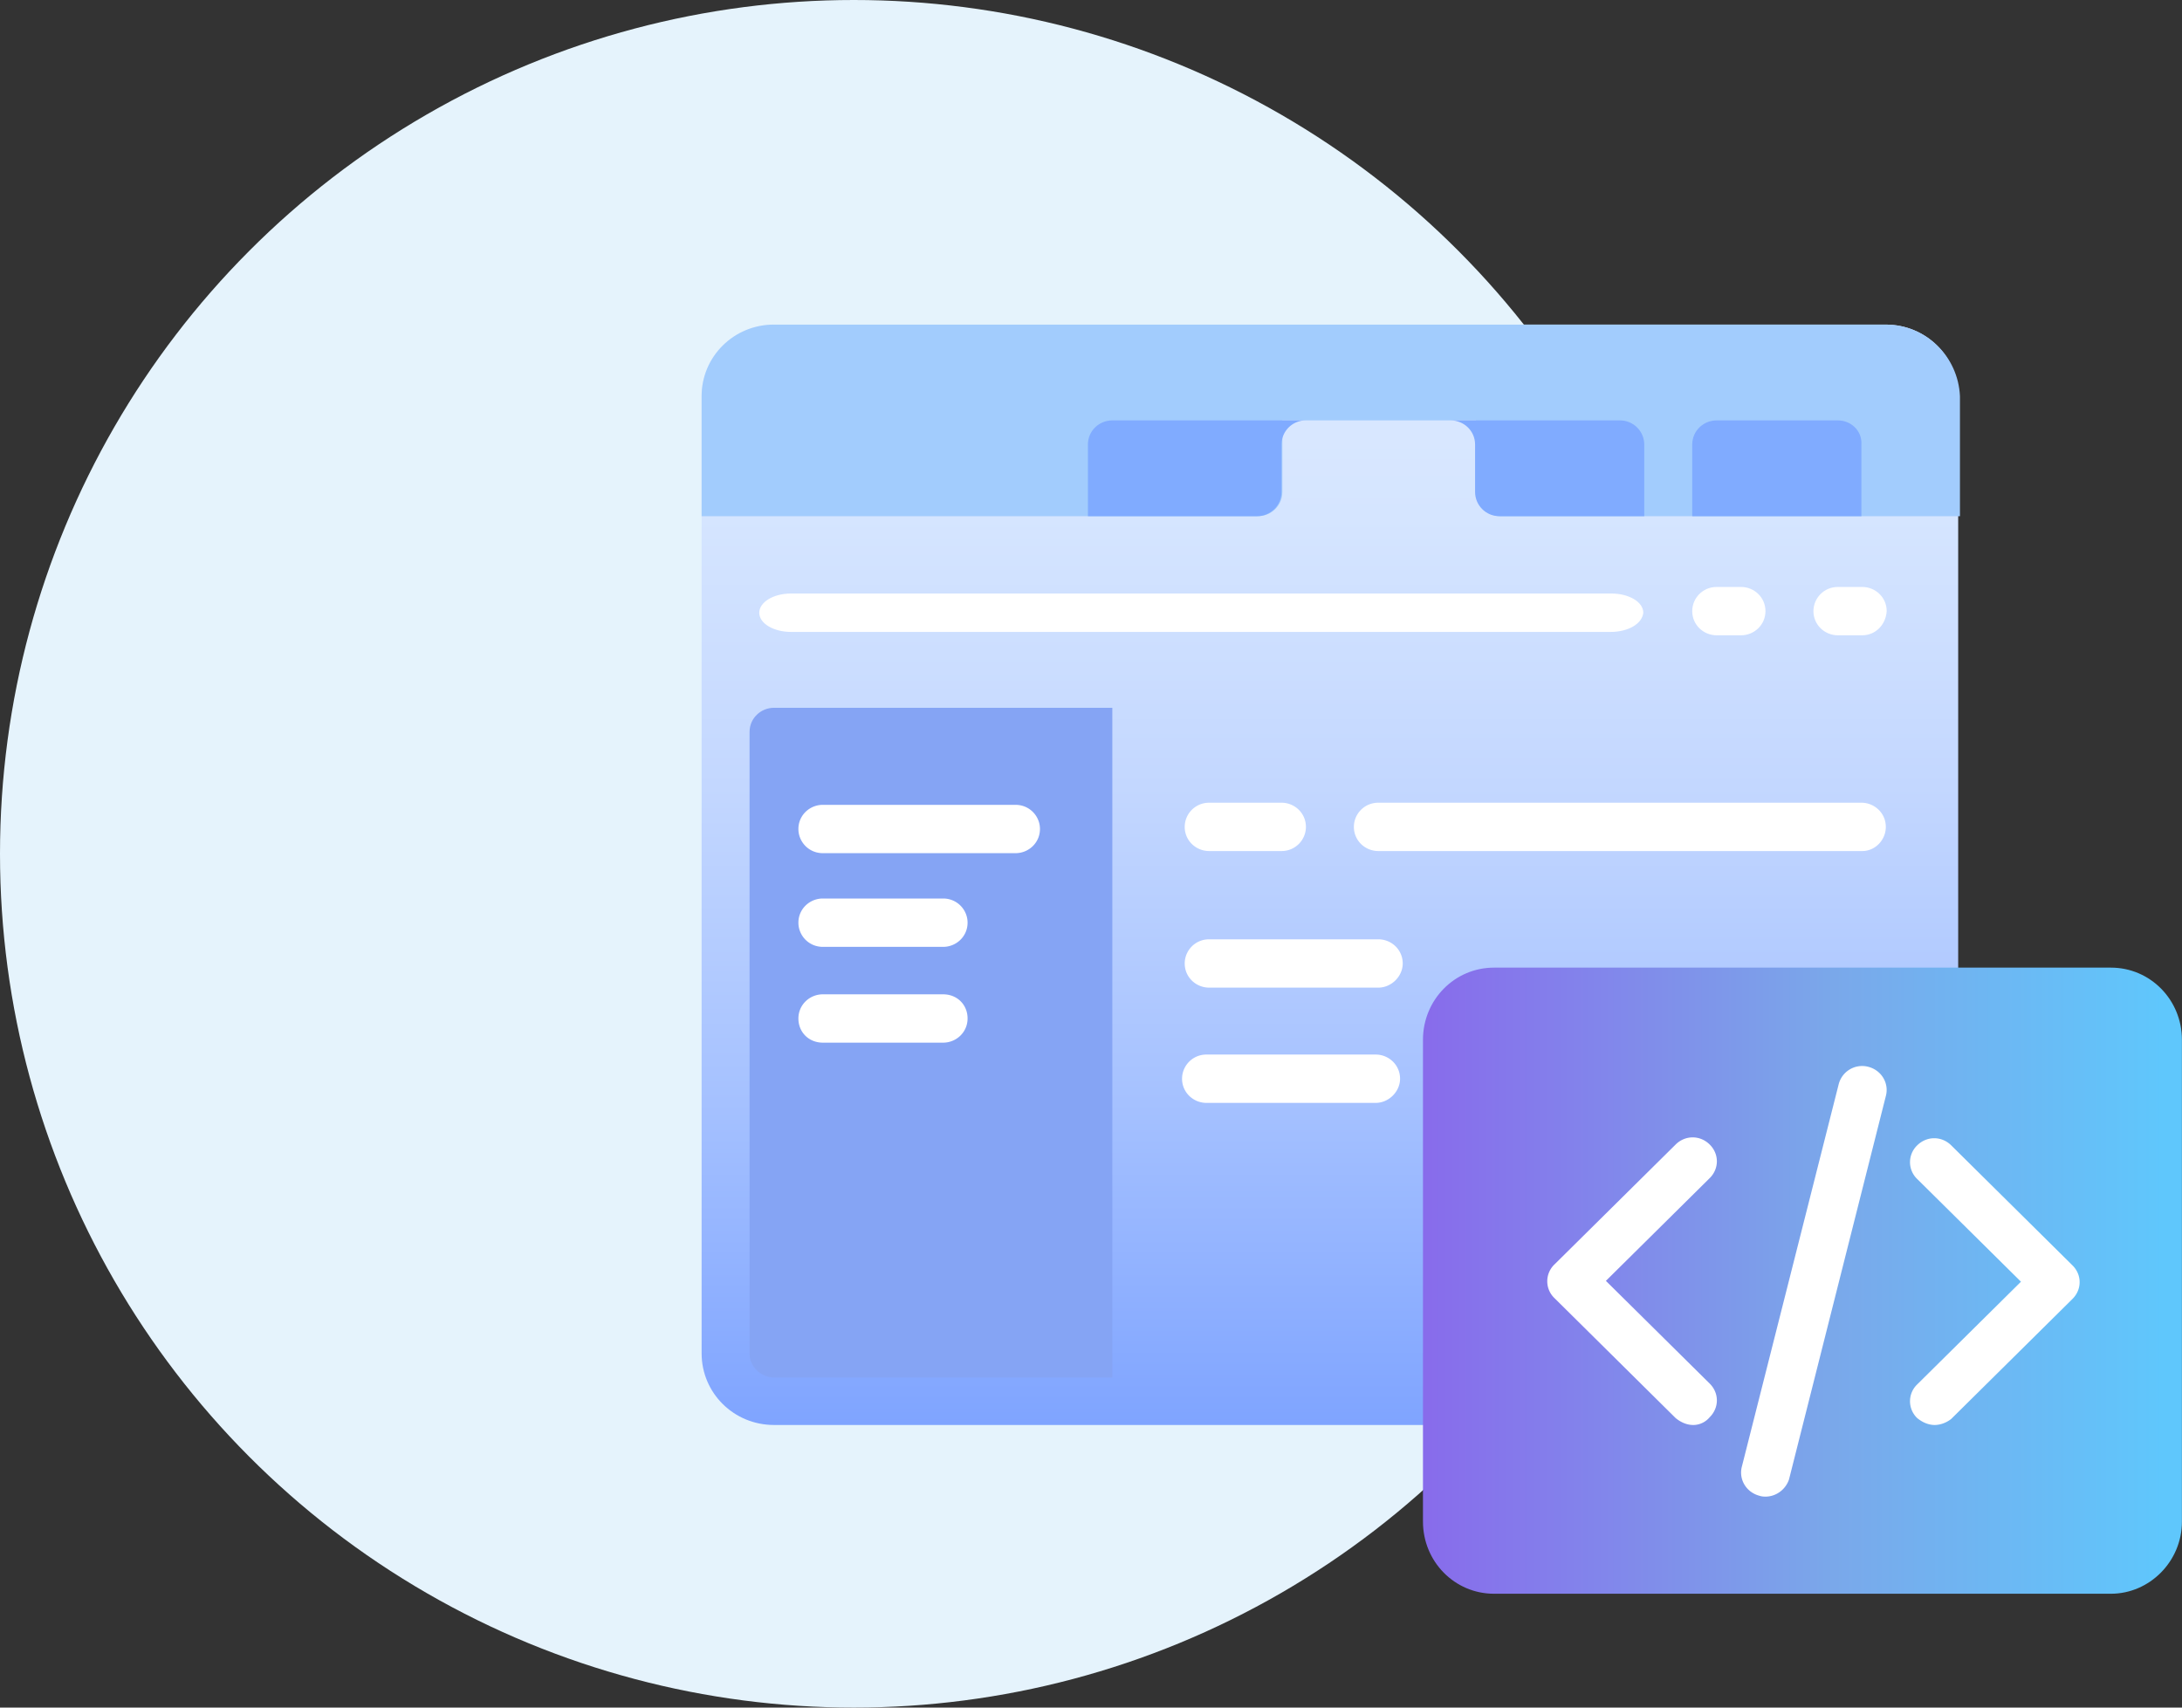 <svg width="115" height="90" fill="none" xmlns="http://www.w3.org/2000/svg"><rect width="100%" height="100%" fill="#333333" stroke="none"/><g clip-path="url(#clip0)"><circle cx="45" cy="45" r="45" fill="#E5F3FC"/><path d="M99.39 17.108H40.792c-2.114 0-3.814 1.683-3.814 3.776V71.33c0 2.092 1.7 3.775 3.814 3.775H99.39c2.114 0 3.814-1.683 3.814-3.775V20.884c0-2.093-1.7-3.776-3.814-3.776z" fill="url(#paint0_linear)"/><path d="M99.39 17.108H40.792c-2.114 0-3.814 1.683-3.814 3.776v6.322h29.321c.69 0 1.287-.545 1.287-1.273v-3.776H77.79v3.776c0 .682.552 1.273 1.287 1.273h24.22v-6.322c-.092-2.093-1.792-3.776-3.906-3.776z" fill="url(#paint1_linear)"/><path d="M58.624 22.157c-.69 0-1.287.546-1.287 1.274v3.775h8.916c.69 0 1.287-.545 1.287-1.273V23.43c0-.682.552-1.274 1.287-1.274H58.624zM96.862 22.157h-6.388c-.69 0-1.287.546-1.287 1.274v3.775h8.916v-3.775c.046-.728-.552-1.274-1.241-1.274zM76.456 22.157c.69 0 1.287.546 1.287 1.274v2.502c0 .682.552 1.273 1.287 1.273h7.629v-3.775c0-.683-.552-1.274-1.287-1.274h-8.916z" fill="#80ABFF"/><path d="M91.76 33.484h-1.286c-.69 0-1.287-.546-1.287-1.274 0-.682.551-1.274 1.287-1.274h1.286c.69 0 1.287.546 1.287 1.274s-.597 1.274-1.287 1.274zM98.149 33.484h-1.287c-.69 0-1.287-.546-1.287-1.274 0-.682.552-1.274 1.287-1.274h1.287c.69 0 1.287.546 1.287 1.274-.046.728-.598 1.274-1.287 1.274zM84.869 33.307H41.695c-.9 0-1.679-.434-1.679-1.012 0-.543.72-1.013 1.68-1.013h43.233c.9 0 1.679.434 1.679 1.013-.06.578-.78 1.012-1.74 1.012z" fill="#fff"/><path d="M40.792 72.603h17.832V37.305H40.792c-.689 0-1.287.546-1.287 1.273v32.797c0 .637.598 1.228 1.287 1.228z" fill="#85A4F4"/><path d="M111.253 84H78.739c-2.074 0-3.743-1.696-3.743-3.804V54.804c0-2.108 1.669-3.804 3.743-3.804h32.514c2.075 0 3.743 1.696 3.743 3.804v25.392c0 2.108-1.714 3.804-3.743 3.804z" fill="url(#paint2_linear)"/><path d="M43.366 44.967h10.157c.69 0 1.287-.546 1.287-1.274 0-.682-.552-1.273-1.287-1.273H43.366c-.69 0-1.287.545-1.287 1.273 0 .683.552 1.274 1.287 1.274zM43.366 49.905h6.342c.69 0 1.287-.546 1.287-1.274 0-.682-.551-1.274-1.287-1.274h-6.342c-.69 0-1.287.546-1.287 1.274 0 .682.552 1.274 1.287 1.274zM43.366 54.954h6.342c.69 0 1.287-.546 1.287-1.274 0-.727-.551-1.273-1.287-1.273h-6.342c-.69 0-1.287.546-1.287 1.273 0 .728.552 1.274 1.287 1.274zM67.54 44.855h-3.814c-.69 0-1.287-.545-1.287-1.273 0-.682.552-1.274 1.287-1.274h3.815c.689 0 1.286.546 1.286 1.274 0 .682-.551 1.273-1.286 1.273zM98.149 44.855H72.642c-.69 0-1.287-.545-1.287-1.273 0-.682.551-1.274 1.287-1.274h25.46c.69 0 1.288.546 1.288 1.274 0 .682-.552 1.273-1.241 1.273zM72.642 52.054h-8.916c-.69 0-1.287-.546-1.287-1.274 0-.682.552-1.273 1.287-1.273h8.916c.69 0 1.287.545 1.287 1.273 0 .682-.598 1.274-1.287 1.274zM72.502 58.129h-8.916c-.69 0-1.287-.546-1.287-1.274 0-.682.552-1.274 1.287-1.274h8.916c.69 0 1.287.546 1.287 1.274 0 .682-.597 1.274-1.287 1.274zM89.233 75.105c-.322 0-.643-.136-.92-.364l-6.387-6.323a1.227 1.227 0 010-1.774l6.388-6.322c.505-.5 1.287-.5 1.792 0 .506.5.506 1.273 0 1.774l-5.469 5.413 5.47 5.413c.505.5.505 1.273 0 1.774-.23.273-.552.41-.874.41zM101.964 75.105c-.322 0-.644-.136-.92-.364a1.228 1.228 0 010-1.774l5.469-5.413-5.469-5.413a1.228 1.228 0 010-1.774c.506-.5 1.287-.5 1.793 0l6.388 6.323c.506.5.506 1.274 0 1.774l-6.388 6.323c-.23.182-.552.318-.873.318zM93.048 78.88c-.092 0-.184 0-.322-.045-.69-.182-1.103-.864-.92-1.546l5.102-20.151a1.276 1.276 0 011.563-.91c.69.182 1.103.864.919 1.546l-5.101 20.197c-.184.546-.69.91-1.241.91z" fill="#fff"/></g><defs><linearGradient id="paint0_linear" x1="70.102" y1="17.108" x2="70.102" y2="75.112" gradientUnits="userSpaceOnUse"><stop stop-color="#DCEAFF"/><stop offset=".175" stop-color="#D5E5FF"/><stop offset=".42" stop-color="#C3D7FF"/><stop offset=".707" stop-color="#A5C1FF"/><stop offset="1" stop-color="#7FA4FF"/></linearGradient><linearGradient id="paint1_linear" x1="70.137" y1="17.108" x2="70.137" y2="27.206" gradientUnits="userSpaceOnUse"><stop stop-color="#A2CCFD"/></linearGradient><linearGradient id="paint2_linear" x1="74.932" y1="67.428" x2="114.986" y2="67.428" gradientUnits="userSpaceOnUse"><stop stop-color="#886BEB"/><stop offset=".542" stop-color="#7AA8EA"/><stop offset=".978" stop-color="#5FC7FC"/></linearGradient><clipPath id="clip0"><path fill="#fff" d="M0 0h114.996v90H0z"/></clipPath></defs></svg>